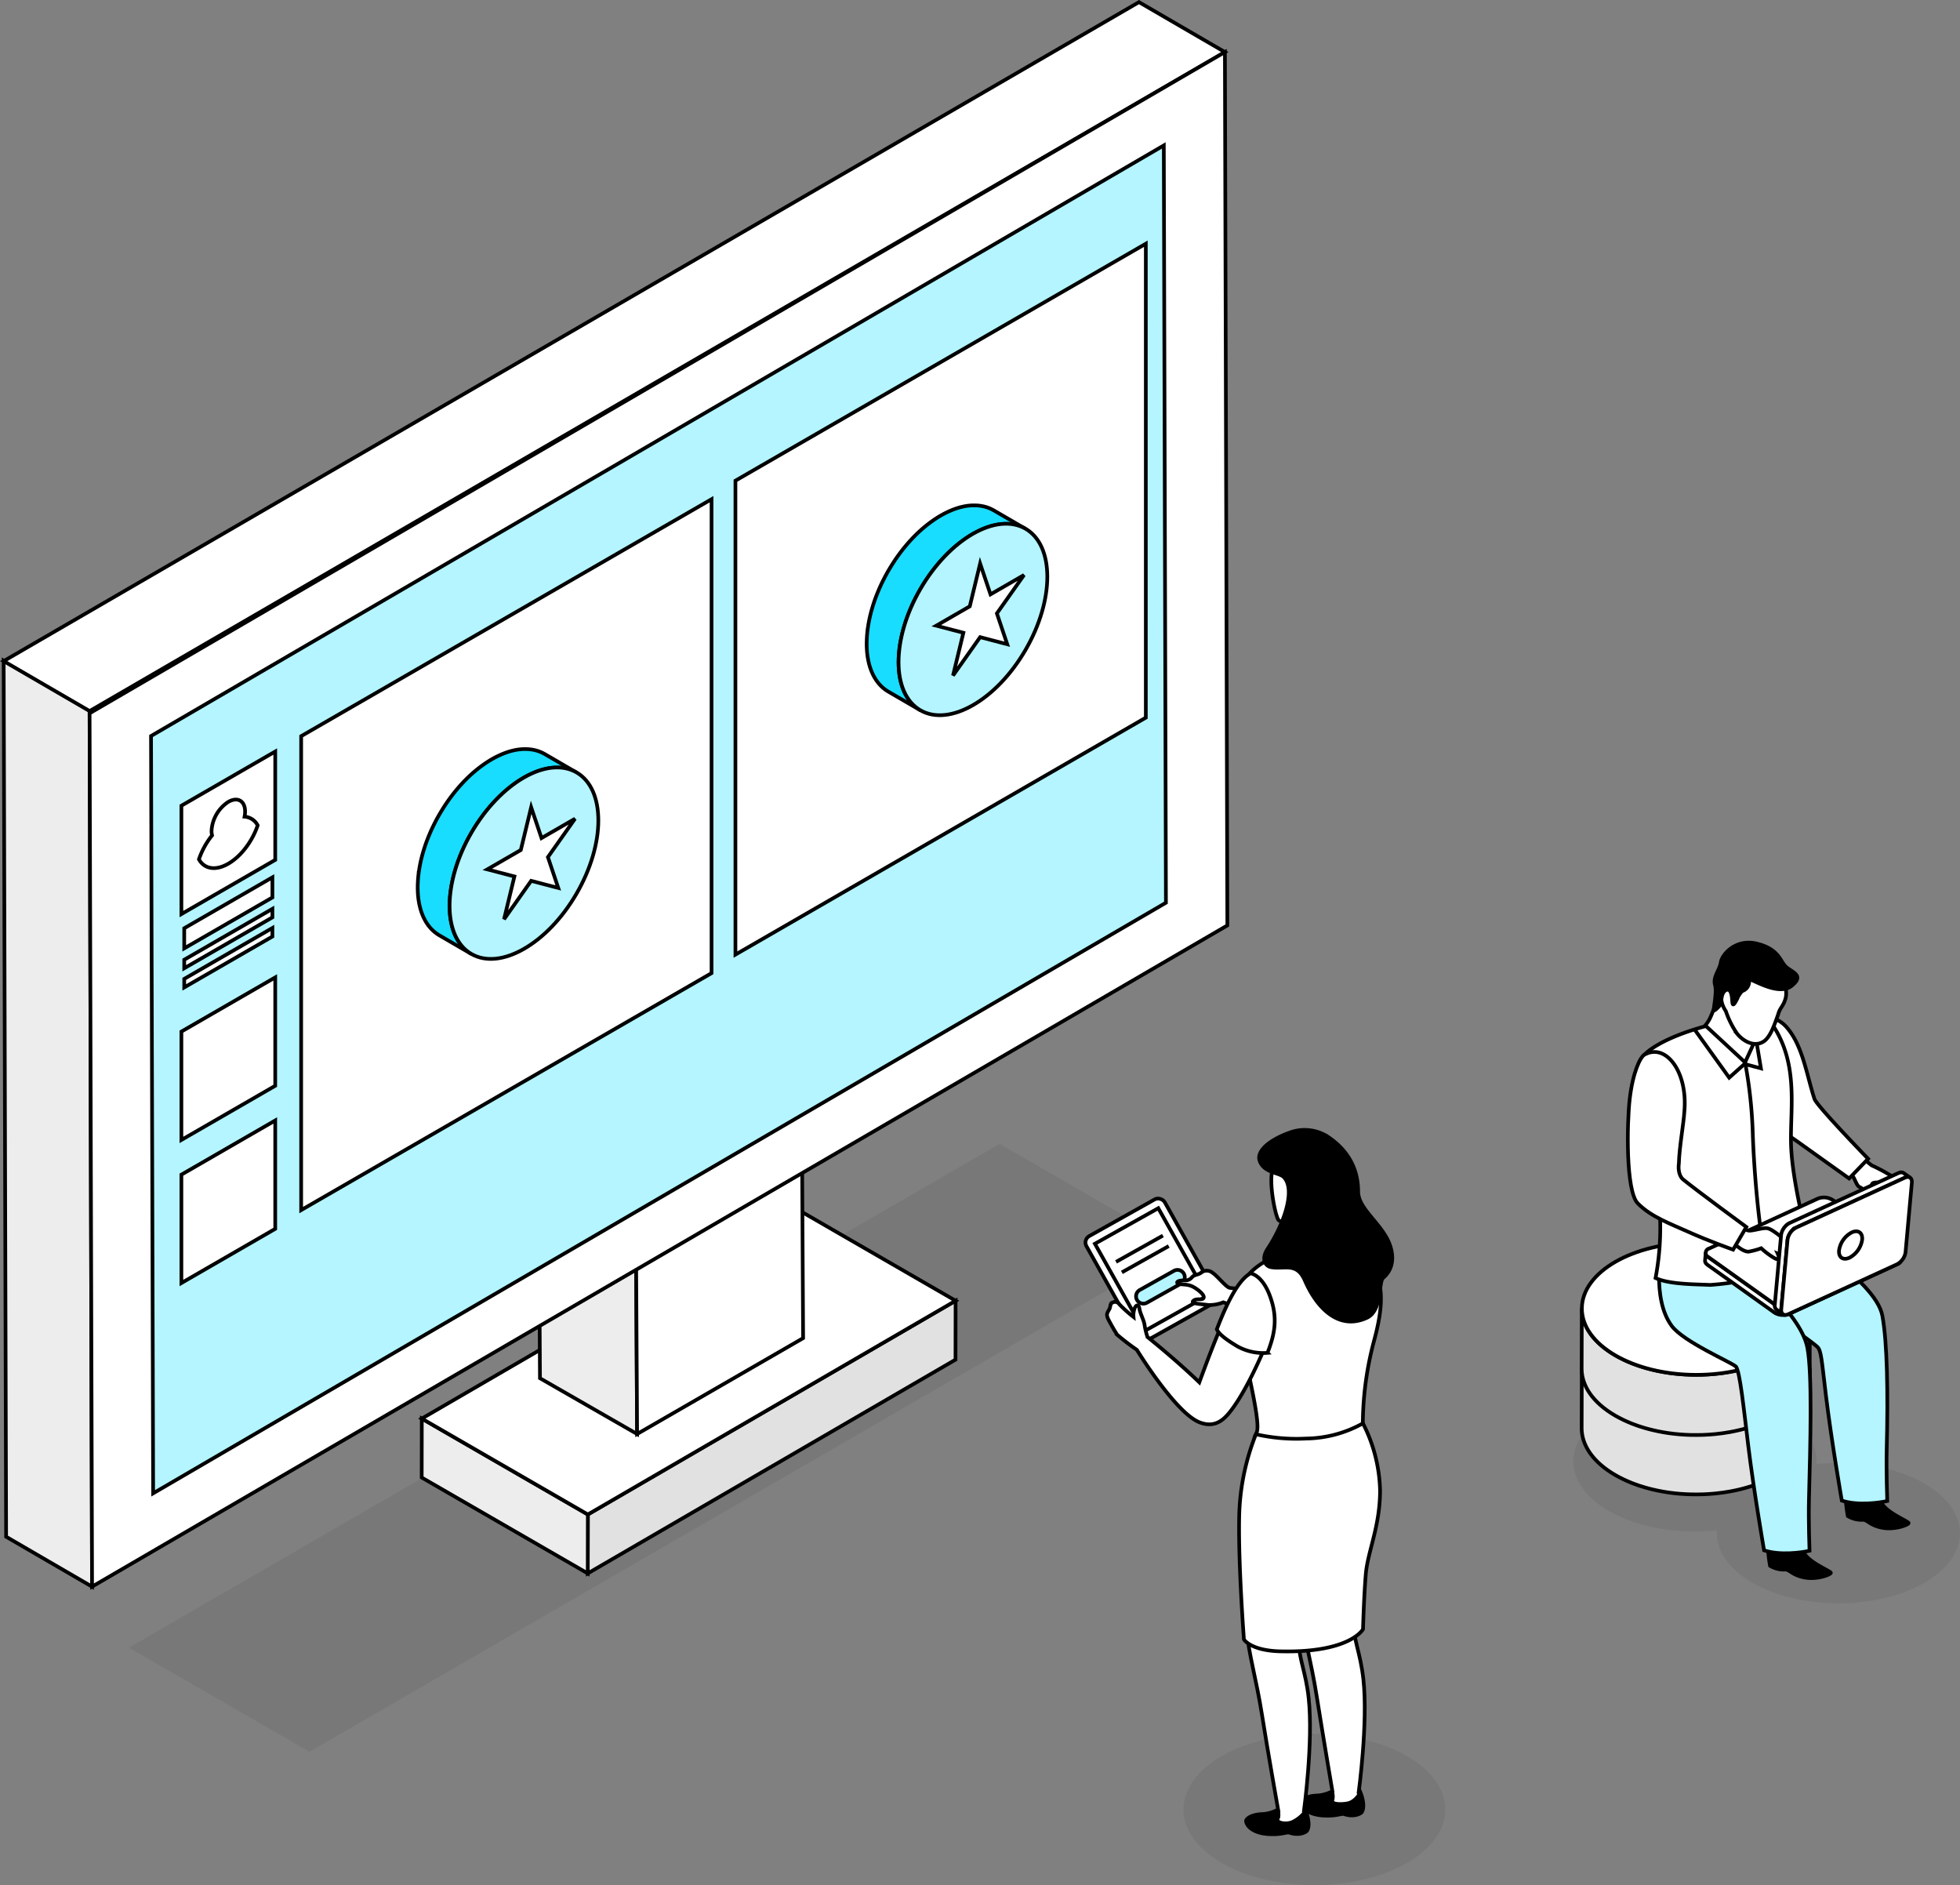<svg xmlns="http://www.w3.org/2000/svg" width="532.996" height="512.554" viewBox="0 0 532.996 512.554">
  <rect x="0" y="0" width="532.996" height="512.554" fill="#808080" stroke="none"/>
  <g id="Group_2786" data-name="Group 2786" transform="translate(-767.909 -1072.333)">
    <path id="Path_677" data-name="Path 677" d="M854.661,1572.385,805.6,1544.067l236.751-136.986,49.057,28.321Z" transform="translate(-2.607 -23.741)" opacity="0.06"/>
    <g id="Group_2786-2" data-name="Group 2786" transform="translate(768.905 1072.911)">
      <g id="Group_1730" data-name="Group 1730" transform="translate(113.677 327.016)">
        <g id="Group_1729" data-name="Group 1729">
          <g id="Group_1726-2" data-name="Group 1726-2" transform="translate(45.156 26.072)">
            <path id="Path_682" data-name="Path 682" d="M1039.921,1453l-.027,16.023-100.008,58.118.027-16.023Z" transform="translate(-939.886 -1453.003)" fill="#e1e1e1" stroke="#000" stroke-width="1"/>
          </g>
          <g id="Group_1727" data-name="Group 1727" transform="translate(0 58.119)">
            <path id="Path_683" data-name="Path 683" d="M936.459,1513.572l-.027,16.023-45.156-26.071.027-16.024Z" transform="translate(-891.276 -1487.501)" fill="#ededed" stroke="#000" stroke-width="1"/>
          </g>
          <g id="Group_1728" data-name="Group 1728" transform="translate(0.027)">
            <path id="Path_684" data-name="Path 684" d="M1036.469,1451.008l-100.008,58.118-45.156-26.071,100.007-58.118Z" transform="translate(-891.305 -1424.937)" fill="#fff" stroke="#000" stroke-width="1"/>
          </g>
        </g>
      </g>
      <g id="Group_1735" data-name="Group 1735" transform="translate(145.51 289.884)">
        <g id="Group_1734" data-name="Group 1734">
          <g id="Group_1731" data-name="Group 1731" transform="translate(0 26.067)">
            <path id="Path_685" data-name="Path 685" d="M951.96,1428.193l-26.416-15.168.33,58.21,26.415,15.168Z" transform="translate(-925.544 -1413.025)" fill="#ededed" stroke="#000" stroke-width="1"/>
          </g>
          <g id="Group_1732" data-name="Group 1732" transform="translate(0.002)">
            <path id="Path_686" data-name="Path 686" d="M997.109,1400.133l-26.416-15.168-45.147,26.067,26.416,15.168Z" transform="translate(-925.546 -1384.965)" fill="#fff" stroke="#000" stroke-width="1"/>
          </g>
          <g id="Group_1733" data-name="Group 1733" transform="translate(26.416 15.168)">
            <path id="Path_687" data-name="Path 687" d="M953.98,1427.359l.328,58.21,45.147-26.067-.328-58.21Z" transform="translate(-953.98 -1401.293)" fill="#fff" stroke="#000" stroke-width="1"/>
          </g>
        </g>
      </g>
      <g id="Group_1736" data-name="Group 1736" transform="translate(0 179.047)">
        <path id="Path_688" data-name="Path 688" d="M792.942,1517.438l-23.369-13.58-.668-238.207,23.369,13.58Z" transform="translate(-768.905 -1265.651)" fill="#ededed" stroke="#000" stroke-width="1"/>
      </g>
      <g id="Group_1737" data-name="Group 1737">
        <path id="Path_689" data-name="Path 689" d="M792.274,1265.666l-23.369-13.579,308.731-179.176,23.364,13.58Z" transform="translate(-768.905 -1072.911)" fill="#fff" stroke="#000" stroke-miterlimit="10" stroke-width="1"/>
      </g>
      <path id="Path_690" data-name="Path 690" d="M1103.459,1324.992l-72.01,41.937-47.123,27.436L794.733,1504.778l-.677-237.46,308.738-179.786Z" transform="translate(-770.692 -1073.95)" fill="#fff" stroke="#000" stroke-width="1"/>
      <path id="Path_691" data-name="Path 691" d="M812.044,1275.433l275.411-160.581.578,205.91L812.622,1481.344Z" transform="translate(-771.97 -1075.891)" fill="#b4f5ff" stroke="#000" stroke-miterlimit="10" stroke-width="1"/>
      <g id="Group_1806" data-name="Group 1806" transform="translate(48.333 203.755)">
        <path id="Path_765" data-name="Path 765" d="M820.934,1306.982l25.519-14.733v29.467l-25.519,14.734Z" transform="translate(-820.934 -1292.249)" fill="#fff" stroke="#000" stroke-width="1"/>
        <path id="Path_766" data-name="Path 766" d="M838.476,1310.962a7.234,7.234,0,0,0,.146-1.386c0-2.91-2.044-4.087-4.563-2.635a10.088,10.088,0,0,0-4.563,7.9,4.924,4.924,0,0,0,.146,1.217,21.539,21.539,0,0,0-3.575,6.5c1.435,2.6,4.469,3.225,7.989,1.193s6.557-6.159,7.989-10.421A4.411,4.411,0,0,0,838.476,1310.962Z" transform="translate(-821.299 -1293.249)" fill="#fff" stroke="#000" stroke-width="1"/>
      </g>
      <path id="Path_767" data-name="Path 767" d="M820.933,1373.1l25.519-14.734v29.468l-25.519,14.73Z" transform="translate(-772.601 -1093.191)" fill="#fff" stroke="#000" stroke-width="1"/>
      <path id="Path_768" data-name="Path 768" d="M820.933,1414.973l25.519-14.734v29.467l-25.519,14.734Z" transform="translate(-772.601 -1096.166)" fill="#fff" stroke="#000" stroke-width="1"/>
      <path id="Path_1489" data-name="Path 1489" d="M855.994,1282.829l111.6-64.43v128.86l-111.6,64.431Z" transform="translate(-775.092 -1083.247)" fill="#fff" stroke="#000" stroke-width="1"/>
      <path id="Path_1490" data-name="Path 1490" d="M983.118,1208.053l111.6-64.43v128.86l-111.6,64.43Z" transform="translate(-784.124 -1077.935)" fill="#fff" stroke="#000" stroke-width="1"/>
      <path id="Path_769" data-name="Path 769" d="M845.741,1334.553l-23.978,13.841v-5.472l23.978-13.841Z" transform="translate(-772.66 -1091.111)" fill="#fff" stroke="#000" stroke-width="1"/>
      <path id="Path_770" data-name="Path 770" d="M845.741,1340.619l-23.978,13.841v-2.322l23.978-13.841Z" transform="translate(-772.66 -1091.766)" fill="#fff" stroke="#000" stroke-width="1"/>
      <path id="Path_771" data-name="Path 771" d="M845.741,1346.225l-23.978,13.841v-2.322l23.978-13.841Z" transform="translate(-772.66 -1092.164)" fill="#fff" stroke="#000" stroke-width="1"/>
    </g>
    <g id="Group_2787" data-name="Group 2787" transform="translate(1003.597 1207.832)">
      <path id="Path_894" data-name="Path 894" d="M1052.987,1226.7c.112-.049.226-.1.338-.147.3-.123.6-.235.895-.34.073-.026.149-.057.222-.082.372-.125.73-.238,1.091-.336.212-.058.422-.108.632-.156.093-.024.2-.051.294-.071q.463-.1.916-.171h.025c.279-.043.557-.075.828-.1.093-.008.18-.012.269-.02.2-.015.389-.026.582-.031h.257c.2,0,.4,0,.6.009a1.723,1.723,0,0,1,.206.008c.069.008.15.014.227.019.309.024.614.06.912.108.093.014.186.028.279.045.344.063.683.138,1.01.232l.046.016c.31.093.613.2.909.321.087.035.174.073.26.109.254.112.5.232.743.364.081.045.164.083.243.128h0l-8.678-5.042c-.036-.021-.073-.043-.111-.063s-.087-.041-.13-.065c-.242-.132-.492-.253-.743-.364-.047-.021-.093-.047-.139-.068s-.081-.026-.12-.042c-.3-.12-.6-.23-.911-.322-.012,0-.024-.009-.037-.012h-.006c-.329-.093-.668-.169-1.012-.232-.04-.008-.077-.02-.117-.027s-.109-.011-.163-.02q-.449-.071-.912-.107c-.05,0-.1-.014-.148-.017h-.081c-.068,0-.137,0-.206-.006-.2-.008-.395-.011-.6-.009h-.457c-.125.005-.255.019-.384.029-.093.006-.179.011-.268.019-.279.025-.55.058-.829.1h-.024q-.45.07-.911.169c-.093.021-.2.048-.295.072-.19.046-.381.087-.574.139a.222.222,0,0,0-.058.018q-.539.148-1.09.335c-.073.025-.149.057-.223.083-.3.106-.593.217-.894.34-.04.016-.078.028-.118.046-.072.03-.149.069-.221.1-.32.137-.642.283-.965.441-.123.058-.243.117-.366.178-.424.214-.851.441-1.282.689-.325.186-.65.385-.972.588l-.31.2c-.217.142-.436.284-.65.433-.12.083-.24.168-.359.252-.2.141-.4.286-.6.432l-.363.272c-.2.153-.4.309-.6.464-.112.093-.225.179-.337.271q-.334.279-.665.557c-.082.072-.164.139-.246.211q-.45.4-.894.808c-.062.057-.123.118-.186.176-.2.186-.393.372-.588.564-.029.028-.055.057-.083.086q-.524.519-1.033,1.059l-.053.057q-.484.516-.95,1.053c-.03.034-.061.066-.093.1s-.072.093-.11.135q-.764.883-1.486,1.812c-.014.019-.03.034-.043.052-.037.048-.071.1-.109.149q-.577.748-1.125,1.524c-.037.052-.076.1-.112.153-.017.022-.032.048-.048.072q-.527.754-1.022,1.528c-.032.05-.066.1-.093.146-.047.075-.093.151-.138.226q-.4.637-.786,1.285c-.04.068-.083.133-.123.2l-.043.078q-.433.744-.836,1.5c-.021.041-.046.081-.067.122-.045.083-.084.166-.127.251q-.318.606-.618,1.219c-.041.084-.086.166-.127.251-.025.051-.046.1-.071.153q-.372.772-.711,1.554l-.022.049c-.024.056-.045.112-.069.168-.2.47-.393.943-.58,1.417-.03.077-.063.153-.093.229s-.045.129-.071.194c-.212.557-.416,1.121-.6,1.685l-.011.032c-.01.032-.019.063-.029.093q-.288.875-.534,1.748c-.02.073-.046.145-.067.217s-.034.136-.053.2q-.071.262-.136.523c-.062.232-.12.464-.174.695-.042.177-.082.354-.122.531-.027.124-.059.246-.085.372-.019.093-.033.176-.051.263-.053.264-.1.529-.152.792-.033.186-.067.372-.093.551-.046.273-.085.544-.124.817-.017.128-.041.256-.058.385a.944.944,0,0,1-.009.1q-.11.872-.171,1.735c-.008.123-.015.243-.021.366-.035.591-.058,1.178-.057,1.759.019,6.378,2.269,10.869,5.9,12.977l8.678,5.044c-3.632-2.111-5.883-6.6-5.9-12.978,0-.581.021-1.168.056-1.758.006-.122.014-.244.022-.366.041-.575.093-1.153.17-1.735.021-.161.046-.324.068-.487.039-.271.078-.542.124-.815.03-.186.063-.366.093-.55.047-.263.093-.528.152-.792.043-.211.093-.421.135-.633.04-.176.079-.354.123-.53.055-.23.112-.461.173-.693.046-.176.093-.35.137-.526.037-.139.079-.279.119-.418.165-.582.341-1.166.533-1.747.015-.043.027-.087.042-.13.186-.564.392-1.126.6-1.686.053-.14.108-.279.163-.421q.279-.711.58-1.419c.031-.071.06-.144.093-.216q.34-.782.712-1.554c.065-.135.132-.268.2-.4q.3-.612.617-1.219c.066-.123.129-.248.2-.372q.407-.758.836-1.5c.056-.093.112-.186.166-.279q.383-.649.783-1.282c.079-.125.158-.251.238-.372q.5-.773,1.022-1.527c.053-.076.109-.151.163-.228q.547-.773,1.122-1.522c.052-.068.1-.136.154-.2q.725-.929,1.486-1.811c.068-.078.134-.158.2-.235q.47-.535.95-1.051l.053-.059c.339-.361.685-.714,1.033-1.059.222-.22.447-.436.672-.65.062-.057.123-.118.186-.176q.442-.414.894-.808c.081-.071.163-.138.243-.207.222-.191.444-.38.669-.565.112-.093.223-.179.335-.268q.3-.24.6-.469c.119-.09.239-.181.36-.271.2-.148.4-.292.6-.433.119-.084.239-.169.359-.251.216-.149.434-.293.65-.433.1-.068.206-.138.31-.2.322-.2.645-.4.971-.588.432-.249.858-.475,1.284-.689.123-.062.243-.12.366-.179Q1052.507,1226.9,1052.987,1226.7Z" transform="translate(-1021.546 -1218.297)" fill="#18ddff" stroke="#000" stroke-width="1"/>
      <ellipse id="Ellipse_64" data-name="Ellipse 64" cx="28.518" cy="16.519" rx="28.518" ry="16.519" transform="matrix(0.502, -0.865, 0.865, 0.502, 0.283, 49.314)" fill="#b4f5ff" stroke="#000" stroke-miterlimit="10" stroke-width="1"/>
      <path id="Path_895" data-name="Path 895" d="M1053.839,1237.238l2.816,8.38,9.111-5.261-7.371,10.44,2.816,8.38-7.371-1.928-7.371,10.439,2.816-11.631-7.371-1.928,9.111-5.26Z" transform="translate(-1022.993 -1219.507)" fill="#fff" stroke="#000" stroke-width="1"/>
    </g>
    <g id="Group_2788" data-name="Group 2788" transform="translate(881.505 1274.093)">
      <path id="Path_894-2" data-name="Path 894-2" d="M921.558,1298.028c.112-.049.226-.1.338-.147.3-.123.6-.235.895-.34.073-.026.149-.057.222-.082.372-.125.73-.238,1.091-.336.212-.058.422-.108.632-.156.093-.024.2-.051.294-.071q.463-.1.916-.171h.025c.279-.043.557-.075.828-.1.093-.008.18-.012.269-.02.2-.015.389-.026.581-.031h.257c.2,0,.4,0,.6.009a1.721,1.721,0,0,1,.206.008c.069.008.151.014.227.02.309.024.614.06.912.108.093.014.186.028.279.046.344.063.683.138,1.01.232l.046.016c.31.093.613.2.909.321.087.035.174.072.26.109q.38.167.743.364c.081.045.163.083.242.128h0l-8.678-5.042c-.036-.021-.073-.043-.111-.063s-.087-.041-.13-.065c-.242-.132-.492-.253-.743-.364-.047-.021-.093-.047-.138-.068s-.081-.026-.12-.042c-.3-.12-.6-.23-.911-.322-.012,0-.024-.009-.037-.012h-.007c-.329-.093-.668-.169-1.012-.232-.04-.008-.077-.02-.117-.027s-.109-.011-.163-.02q-.449-.071-.912-.107c-.05,0-.1-.014-.148-.017h-.081c-.068,0-.137,0-.206-.006q-.294-.012-.6-.009h-.457c-.125.006-.255.019-.384.029-.093.006-.179.011-.268.02-.279.025-.55.058-.829.1h-.024q-.45.07-.911.169c-.093.021-.2.048-.294.072-.19.046-.381.087-.574.139a.221.221,0,0,0-.058.018q-.539.148-1.09.335c-.073.025-.149.057-.223.083-.3.106-.593.217-.894.34-.04.016-.078.028-.118.046-.072.03-.149.069-.221.1-.32.137-.642.283-.965.441-.123.058-.243.117-.366.178-.424.215-.851.441-1.282.689-.325.186-.65.385-.972.588l-.31.2c-.217.142-.436.284-.65.433-.12.083-.24.168-.36.252-.2.141-.4.286-.6.432l-.363.272c-.2.153-.4.309-.6.464-.112.093-.225.179-.337.271q-.334.279-.665.557c-.082.072-.164.139-.246.211q-.45.4-.894.808c-.062.057-.123.118-.186.176-.2.186-.393.372-.588.564-.029.028-.055.058-.083.086q-.524.518-1.033,1.059l-.053.058q-.483.516-.95,1.053c-.03.034-.061.066-.093.1s-.072.093-.11.135q-.764.883-1.486,1.811c-.014.019-.03.035-.043.052-.037.048-.072.1-.109.149q-.577.748-1.125,1.524c-.037.052-.076.1-.112.153-.017.022-.032.048-.048.073q-.527.754-1.022,1.528c-.032.05-.066.1-.093.146-.047.075-.093.151-.138.226q-.4.637-.786,1.285c-.04.068-.083.133-.123.2l-.043.078q-.433.744-.836,1.5c-.021.041-.046.081-.067.122-.045.083-.084.166-.127.251q-.318.606-.618,1.219c-.041.084-.086.166-.127.251-.025.051-.046.1-.071.153q-.372.772-.711,1.554l-.022.049c-.024.056-.045.112-.069.168-.2.47-.393.943-.58,1.417-.03.077-.063.153-.093.229s-.046.129-.071.194c-.212.557-.416,1.121-.6,1.685l-.011.032c-.01.032-.019.063-.029.093q-.288.875-.534,1.748c-.02.073-.046.145-.067.217s-.034.136-.053.2c-.047.175-.093.349-.136.523-.062.232-.12.464-.174.695-.042.177-.082.354-.122.53-.027.124-.059.246-.085.372-.019.093-.033.176-.051.263-.053.264-.1.529-.152.792-.033.186-.067.372-.093.551-.046.273-.086.544-.124.816-.017.128-.041.256-.058.385a.947.947,0,0,1-.009.1q-.11.872-.171,1.735c-.008.123-.015.243-.021.366-.035.591-.059,1.178-.057,1.759.019,6.378,2.269,10.869,5.9,12.976l8.678,5.044c-3.632-2.111-5.883-6.6-5.9-12.977,0-.581.021-1.168.056-1.759.006-.122.014-.243.022-.366.041-.575.093-1.153.17-1.735.02-.161.046-.324.068-.487.039-.271.078-.542.124-.815.03-.186.063-.366.093-.55.047-.263.093-.528.152-.792.043-.211.093-.421.135-.633.04-.177.079-.354.123-.531.055-.23.112-.461.173-.693.046-.176.093-.35.137-.526.037-.139.079-.279.119-.418.165-.582.341-1.166.533-1.747.015-.043.027-.087.042-.13.186-.564.392-1.126.6-1.686.053-.14.108-.279.164-.421q.279-.711.58-1.419c.031-.072.06-.144.093-.216q.34-.782.712-1.554c.065-.135.132-.268.2-.4q.3-.612.617-1.219c.066-.124.129-.248.2-.372q.407-.758.836-1.5c.056-.093.112-.186.166-.279q.383-.649.783-1.282c.079-.125.158-.251.238-.372q.5-.773,1.022-1.527c.053-.076.109-.151.163-.228q.548-.773,1.122-1.522c.052-.068.1-.136.154-.2q.725-.929,1.486-1.811c.068-.078.134-.158.2-.235q.47-.535.95-1.051l.053-.059c.339-.361.685-.714,1.033-1.059.222-.22.447-.436.672-.65.062-.057.123-.118.186-.176q.442-.414.894-.808c.081-.071.163-.138.242-.207.222-.191.444-.38.669-.565.111-.093.223-.179.335-.268q.3-.24.6-.469c.119-.09.239-.181.36-.271.2-.148.4-.292.6-.433.119-.084.239-.169.359-.251.216-.149.434-.293.65-.433.1-.068.206-.137.31-.2.322-.2.645-.4.971-.588.432-.249.858-.475,1.284-.689.123-.062.243-.12.366-.179Q921.078,1298.231,921.558,1298.028Z" transform="translate(-890.117 -1289.625)" fill="#18ddff" stroke="#000" stroke-width="1"/>
      <ellipse id="Ellipse_64-2" data-name="Ellipse 64-2" cx="28.518" cy="16.519" rx="28.518" ry="16.519" transform="matrix(0.502, -0.865, 0.865, 0.502, 0.283, 49.314)" fill="#b4f5ff" stroke="#000" stroke-miterlimit="10" stroke-width="1"/>
      <path id="Path_895-2" data-name="Path 895-2" d="M922.41,1308.566l2.816,8.38,9.111-5.261-7.371,10.44,2.816,8.38-7.371-1.928-7.371,10.439,2.816-11.631-7.371-1.928,9.111-5.26Z" transform="translate(-891.564 -1290.835)" fill="#fff" stroke="#000" stroke-width="1"/>
    </g>
    <g id="Group_2796" data-name="Group 2796" transform="translate(1195.764 1328.626)">
      <path id="Path_2749" data-name="Path 2749" d="M1323.867,1504.572c-7.985-4.61-19.036-6.36-29.362-5.269.343-5.13-2.871-10.323-9.654-14.239-12.911-7.455-33.845-7.455-46.758,0s-12.911,19.541,0,27c7.985,4.61,19.037,6.362,29.363,5.269-.343,5.13,2.87,10.323,9.653,14.239,12.912,7.455,33.846,7.455,46.758,0S1336.779,1512.027,1323.867,1504.572Z" transform="translate(-1228.41 -1357.511)" opacity="0.06"/>
      <g id="Group_2791" data-name="Group 2791" transform="translate(2.257 81.506)">
        <path id="Path_2750" data-name="Path 2750" d="M1292.893,1473.361c-.008.155-.018.311-.033.466-.014.136-.032.272-.051.409-.021.155-.045.309-.073.463-.025.137-.055.274-.085.411s-.07.3-.11.451-.078.275-.121.412-.095.3-.148.447-.1.269-.152.4c-.062.157-.128.313-.2.469-.058.131-.119.262-.183.393-.075.155-.156.311-.24.465-.068.125-.137.251-.21.376-.107.184-.222.367-.34.55-.072.111-.14.222-.216.332-.138.2-.287.4-.437.6-.066.087-.127.176-.2.263-.251.316-.52.629-.8.937-.073.08-.152.158-.228.238q-.337.353-.7.7c-.111.1-.223.21-.338.314-.146.131-.3.262-.449.391s-.281.238-.426.355-.322.256-.488.381-.3.231-.46.346-.346.246-.524.368-.327.225-.5.336-.372.237-.56.355c-.238.148-.473.3-.72.439-.464.269-.942.525-1.427.774-.14.072-.282.141-.425.212q-.566.28-1.149.541c-.131.06-.26.12-.393.177q-.761.33-1.546.631c-.094.035-.19.068-.284.1q-.662.246-1.34.471-.283.093-.567.183c-.248.079-.5.154-.75.229q-.322.094-.647.186c-.255.071-.511.138-.768.206-.217.056-.435.111-.654.164-.262.063-.526.124-.791.183-.218.048-.437.1-.656.143-.269.057-.541.109-.813.16-.208.04-.415.08-.624.117-.582.1-1.165.2-1.754.28-.083.012-.169.021-.253.032q-.768.1-1.542.184c-.2.021-.395.039-.593.058q-.5.046-1,.083c-.21.016-.419.031-.629.044-.347.021-.693.038-1.041.053-.2.008-.394.018-.591.024-.3.01-.6.013-.9.018-.212,0-.424.009-.635.009-.321,0-.643,0-.964-.009-.192,0-.385,0-.578-.009-.294-.007-.588-.021-.882-.034-.209-.008-.418-.014-.626-.026-.32-.017-.638-.042-.957-.065-.181-.013-.364-.022-.545-.038-.383-.031-.764-.071-1.145-.111-.116-.012-.233-.021-.348-.034q-.744-.082-1.483-.187l-.217-.033c-.429-.063-.856-.129-1.281-.2-.175-.03-.347-.065-.52-.1-.321-.059-.642-.118-.96-.183-.166-.034-.33-.073-.5-.109-.349-.075-.7-.152-1.044-.236-.193-.045-.384-.1-.575-.144q-.472-.12-.939-.249c-.177-.049-.355-.1-.531-.151q-.738-.216-1.462-.454c-.086-.029-.176-.056-.263-.085q-.832-.282-1.639-.6c-.113-.044-.226-.091-.339-.136-.7-.281-1.388-.578-2.056-.9-.068-.032-.133-.067-.2-.1-.7-.338-1.381-.693-2.038-1.072-6.116-3.531-9.17-8.165-9.157-12.792l-.046,16.373c-.013,4.627,3.041,9.261,9.157,12.792.657.379,1.34.734,2.038,1.072.067.032.132.067.2.1.668.318,1.355.614,2.057.9.061.024.119.054.18.079s.106.037.158.058q.808.315,1.64.6c.086.029.175.055.261.083.483.161.972.311,1.465.455.082.024.161.052.243.076s.19.048.284.075q.468.13.942.249c.191.048.382.1.575.145.345.083.693.16,1.041.235.132.028.26.061.392.088l.106.021c.319.065.64.124.961.183.173.031.346.067.519.1.417.073.837.137,1.258.2l.23.036h.012q.736.1,1.479.188c.129.015.259.025.389.038.368.038.736.076,1.105.107l.029,0c.172.014.345.022.516.034.319.023.637.047.957.065.206.011.413.017.62.026.3.013.593.027.889.034l.072,0c.166,0,.332,0,.5.006.323,0,.647.01.971.009.212,0,.424-.006.635-.008.3,0,.6-.008.9-.018l.168,0c.14-.006.281-.016.422-.021.348-.015.695-.032,1.041-.053.21-.013.42-.028.629-.044q.5-.036,1-.083c.116-.011.234-.018.349-.029.082-.008.163-.021.244-.029q.775-.081,1.542-.184c.084-.011.169-.021.253-.032q.883-.124,1.754-.28l.163-.026c.155-.028.307-.061.461-.091.272-.051.543-.1.813-.16.219-.045.438-.095.656-.143.265-.059.529-.12.791-.183.219-.053.436-.109.653-.164.258-.067.516-.135.771-.206.216-.06.43-.122.644-.184q.379-.111.753-.23c.11-.034.222-.065.331-.1.079-.025.154-.056.232-.082q.68-.224,1.343-.471c.094-.034.19-.067.283-.1q.786-.3,1.546-.631c.133-.058.263-.118.394-.177.389-.175.771-.354,1.148-.541.142-.071.284-.14.425-.212.485-.249.963-.5,1.427-.773q.191-.111.378-.224c.117-.071.225-.144.34-.216.19-.118.379-.236.563-.357.168-.11.332-.222.494-.334.177-.123.354-.244.525-.369s.309-.229.461-.345.327-.253.486-.38.287-.237.427-.357.3-.258.447-.389c.061-.054.125-.107.184-.161s.1-.1.155-.154q.367-.346.7-.7c.076-.079.155-.158.228-.238.284-.308.554-.621.8-.937.01-.014.023-.027.034-.041.058-.073.106-.149.162-.222.151-.2.3-.4.437-.6.076-.111.146-.222.217-.333.118-.182.232-.365.339-.549.03-.05.065-.1.093-.15.043-.074.076-.151.117-.226.084-.154.163-.309.24-.465.064-.131.125-.262.183-.393.07-.156.136-.312.2-.469.028-.07.062-.14.089-.211s.041-.127.063-.191c.053-.149.1-.3.148-.447s.084-.274.121-.411.076-.3.11-.452c.019-.082.044-.164.059-.245.011-.055.016-.11.026-.166.029-.154.052-.309.073-.463.019-.137.037-.273.051-.409.016-.155.025-.311.033-.466,0-.092.017-.183.02-.275s0-.182,0-.273l.047-16.373C1292.917,1473,1292.9,1473.178,1292.893,1473.361Z" transform="translate(-1230.839 -1438.531)" fill="#e1e1e1" stroke="#000" stroke-miterlimit="10" stroke-width="1"/>
        <g id="Group_2790" data-name="Group 2790">
          <path id="Path_2751" data-name="Path 2751" d="M1292.893,1455.984c-.008.156-.018.311-.033.466-.014.137-.032.272-.051.409-.021.155-.045.309-.073.464-.025.137-.055.273-.085.41-.033.151-.07.3-.11.453s-.078.274-.121.411-.095.3-.148.448-.1.268-.152.4c-.062.156-.128.313-.2.468-.058.132-.119.262-.183.393-.075.155-.156.31-.24.464-.068.126-.137.252-.21.377-.107.184-.222.367-.34.549-.072.111-.14.222-.216.333-.138.2-.287.4-.437.6-.066.087-.127.176-.2.262-.251.317-.52.629-.8.938-.073.08-.152.158-.228.237q-.337.353-.7.7c-.111.1-.223.21-.338.314-.146.132-.3.262-.449.392s-.281.237-.426.355-.322.255-.488.381-.3.231-.46.345-.346.246-.524.368-.327.226-.5.336-.372.238-.56.355c-.238.148-.473.3-.72.44-.464.269-.942.525-1.427.774-.14.071-.282.141-.425.211q-.566.28-1.149.542c-.131.058-.26.119-.393.177q-.761.33-1.546.631c-.094.035-.19.068-.284.1q-.662.245-1.34.47-.283.093-.567.184c-.248.078-.5.154-.75.228q-.322.095-.647.186c-.255.071-.511.138-.768.205-.217.056-.435.111-.654.164-.262.064-.526.124-.791.183-.218.048-.437.1-.656.143-.269.057-.541.109-.813.161-.208.039-.415.08-.624.116-.582.1-1.165.2-1.754.281l-.253.031c-.512.07-1.026.13-1.542.184q-.3.031-.593.058c-.332.031-.664.058-1,.083-.21.015-.419.031-.629.044-.347.021-.693.037-1.041.052-.2.008-.394.019-.591.024-.3.01-.6.014-.9.018-.212,0-.424.008-.635.009-.321,0-.643,0-.964-.01-.192,0-.385,0-.578-.008-.294-.008-.588-.022-.882-.034-.209-.009-.418-.015-.626-.026-.32-.018-.638-.042-.957-.065-.181-.014-.364-.023-.545-.038-.383-.032-.764-.072-1.145-.111-.116-.012-.233-.021-.348-.034q-.744-.083-1.483-.187c-.073-.011-.145-.024-.217-.034-.429-.062-.856-.128-1.281-.2-.175-.031-.347-.066-.52-.1-.321-.058-.642-.118-.96-.183-.166-.033-.33-.073-.5-.108-.349-.076-.7-.153-1.044-.236-.193-.047-.384-.1-.575-.145-.315-.08-.628-.162-.939-.248l-.531-.152q-.738-.216-1.462-.454c-.086-.029-.176-.056-.263-.084q-.832-.283-1.639-.6l-.339-.137c-.7-.281-1.388-.577-2.056-.9-.068-.032-.133-.066-.2-.1-.7-.339-1.381-.693-2.038-1.073-6.116-3.531-9.17-8.165-9.157-12.791l-.046,16.373c-.013,4.626,3.041,9.26,9.157,12.791.657.38,1.34.734,2.038,1.073.067.033.132.067.2.1.668.319,1.355.615,2.057.9.061.025.119.055.18.079s.106.037.158.058q.808.315,1.64.6l.261.084q.725.24,1.465.455c.082.023.161.052.243.075s.19.049.284.075q.468.13.942.249c.191.049.382.1.575.145.345.083.693.16,1.041.235.132.029.26.061.392.089l.106.02c.319.065.64.125.961.183.173.031.346.067.519.1.417.072.837.136,1.258.2l.23.036.012,0q.736.1,1.479.188c.129.014.259.024.389.037.368.039.736.077,1.105.108l.029,0c.172.014.345.022.516.035.319.022.637.047.957.065.206.011.413.017.62.025.3.013.593.027.889.035l.072,0c.166,0,.332,0,.5,0,.323.005.647.011.971.01.212,0,.424-.006.635-.009.3,0,.6-.008.9-.018l.168,0c.14,0,.281-.016.422-.021.348-.015.695-.031,1.041-.052.21-.013.42-.029.629-.044.333-.025.665-.052,1-.084.116-.01.234-.017.349-.029.082-.008.163-.021.244-.029.516-.054,1.03-.114,1.542-.184l.253-.031c.589-.083,1.173-.177,1.754-.281.054-.009.11-.016.163-.026.155-.028.307-.061.461-.09.272-.052.543-.1.813-.161.219-.046.438-.095.656-.143.265-.059.529-.119.791-.183.219-.053.436-.109.653-.164.258-.067.516-.135.771-.205q.323-.091.644-.185.379-.112.753-.23c.11-.034.222-.065.331-.1.079-.026.154-.056.232-.082q.68-.226,1.343-.472c.094-.034.19-.067.283-.1q.786-.3,1.546-.631c.133-.058.263-.118.394-.177.389-.174.771-.354,1.148-.541.142-.07.284-.139.425-.212.485-.248.963-.5,1.427-.773q.191-.112.378-.224c.117-.07.225-.144.34-.215.19-.118.379-.236.563-.357.168-.11.332-.222.494-.334.177-.122.354-.244.525-.369s.309-.23.461-.346.327-.252.486-.38.287-.237.427-.356.3-.259.447-.39c.061-.054.125-.107.184-.161s.1-.1.155-.154q.367-.346.7-.7c.076-.079.155-.157.228-.237.284-.309.554-.621.8-.938.01-.014.023-.027.034-.04.058-.073.106-.149.162-.223.151-.2.3-.4.437-.6.076-.111.146-.222.217-.333.118-.182.232-.364.339-.549.03-.05.065-.1.093-.15.043-.075.076-.151.117-.227q.125-.231.24-.464c.064-.131.125-.262.183-.393q.1-.234.2-.468c.028-.071.062-.14.089-.211s.041-.128.063-.191c.053-.149.1-.3.148-.448s.084-.273.121-.411.076-.3.11-.452c.019-.082.044-.163.059-.244.011-.056.016-.111.026-.166.029-.155.052-.309.073-.464.019-.136.037-.272.051-.409.016-.155.025-.31.033-.466,0-.091.017-.183.02-.275s0-.181,0-.272l.047-16.373C1292.917,1455.619,1292.9,1455.8,1292.893,1455.984Z" transform="translate(-1230.839 -1437.296)" fill="#e1e1e1" stroke="#000" stroke-miterlimit="10" stroke-width="1"/>
          <g id="Group_2789" data-name="Group 2789">
            <ellipse id="Ellipse_105" data-name="Ellipse 105" cx="17.964" cy="31.014" rx="17.964" ry="31.014" transform="matrix(0.003, -1, 1, 0.003, 0, 35.928)" fill="#fff" stroke="#000" stroke-width="1"/>
          </g>
        </g>
      </g>
      <path id="Path_2752" data-name="Path 2752" d="M1315.249,1413.16a46.469,46.469,0,0,1,5.343,2.867c1.514,1.1,3.669,1.584,4.04,2.171.415.657-.8.876-1.812.447s-6.041-1.112-7.08-.743-.435,2.369-.251,3.115.98,1.681.446,2.266-1.436-.777-1.725-1.95-1.75-2.057-2.388-2.352-1.232-2.262-1.721-2.855c-.313-.379-1.513-1.549-1.513-1.549l3.424-4.463A18.906,18.906,0,0,0,1315.249,1413.16Z" transform="translate(-1234.106 -1352.583)" fill="#fff" stroke="#000" stroke-miterlimit="10" stroke-width="1"/>
      <path id="Path_2753" data-name="Path 2753" d="M1283.667,1369.942a8.05,8.05,0,0,1,6.692,2.975c4.313,5.056,5.354,13.087,7.435,19.332.628,1.882,14.574,16.26,14.574,16.26l-5.156,5.354s-10.906-7.783-14.028-10.013-6.99-4.015-9.964-12.492S1283.667,1369.942,1283.667,1369.942Z" transform="translate(-1232.218 -1349.728)" fill="#fff" stroke="#000" stroke-miterlimit="10" stroke-width="1"/>
      <path id="Path_2295" data-name="Path 2295" d="M1308.131,1510.636a37.563,37.563,0,0,0,.574,4.868,7.191,7.191,0,0,0,3.984,1.032c1.273-.151,1.892,1.493,5.4,2.152s7.195-.849,7.145-1.274-4.557-2.25-6.524-4.38a5.419,5.419,0,0,1-1.581-4.318Z" transform="translate(-1234.074 -1359.589)" stroke="#000" stroke-miterlimit="10" stroke-width="1"/>
      <path id="Path_2296" data-name="Path 2296" d="M1289.77,1431.737s23.875,13.915,25.728,23.794c1.339,7.138,1.586,20.97,1.19,36.435-.15,5.8.149,13.979.149,13.979-2.012.474-8.031,1.339-12.356-.115,0,0-2.813-16.244-4.3-28.438-1.186-9.73-1.271-12.392-2.379-13.384-2.826-2.529-26.173-18.738-26.173-18.738Z" transform="translate(-1231.48 -1354.119)" fill="#b4f5ff" stroke="#000" stroke-miterlimit="10" stroke-width="1"/>
      <path id="Path_2295-2" data-name="Path 2295" d="M1285.372,1525.2a37.764,37.764,0,0,0,.574,4.867,7.193,7.193,0,0,0,3.985,1.033c1.273-.151,1.892,1.493,5.4,2.152s7.195-.849,7.145-1.274-4.557-2.251-6.523-4.381a5.416,5.416,0,0,1-1.582-4.317Z" transform="translate(-1232.457 -1360.624)" stroke="#000" stroke-miterlimit="10" stroke-width="1"/>
      <path id="Path_2296-2" data-name="Path 2296" d="M1275.1,1441.779s16.886,13.022,18.738,22.9c1.339,7.138.818,25.729.422,41.193-.149,5.8.149,13.979.149,13.979-2.012.475-8.031,1.339-12.356-.115,0,0-2.813-16.243-4.3-28.437-1.186-9.731-2.287-20.572-3.4-21.563-1.342-1.2-14.194-6.7-17.4-11-5.651-7.585-2.676-21.712-2.676-21.712Z" transform="translate(-1230.192 -1354.495)" fill="#b4f5ff" stroke="#000" stroke-miterlimit="10" stroke-width="1"/>
      <path id="Path_2299" data-name="Path 2299" d="M1283.1,1371c-2.229-2.715-26.067,1.912-33.757,8.923-6.741,6.147,2.006,24.055,3.52,38.813a74.059,74.059,0,0,1-.793,22.208c3.718,1.785,11.1,1.687,14.822,1.884,12.938-.892,16.061-4.015,16.061-4.015a43.688,43.688,0,0,0,7.585-4.164c2.676-2.082,2.974-3.866,2.974-3.866s-4.4-16.242-4.609-26.47S1291.131,1381.86,1283.1,1371Z" transform="translate(-1229.718 -1349.749)" fill="#fff" stroke="#000" stroke-miterlimit="10" stroke-width="1"/>
      <path id="Path_2300" data-name="Path 2300" d="M1270.713,1362.979a40.912,40.912,0,0,1-2.178,6.313,9.442,9.442,0,0,1-1.51,2.463l10.819,10.037,2.528-5.5s.329-2.62.9-4.983,1.138-6.161,1.138-6.161Z" transform="translate(-1231.153 -1349.234)" fill="#fff" stroke="#000" stroke-miterlimit="10" stroke-width="1"/>
      <path id="Path_2303" data-name="Path 2303" d="M1263.784,1373.466l9.517,13.236,4.164-3.718,4.462,1.189-1.487-8.923" transform="translate(-1230.923 -1349.979)" fill="none" stroke="#000" stroke-miterlimit="10" stroke-width="1"/>
      <path id="Path_2754" data-name="Path 2754" d="M1278.672,1383.231a124.878,124.878,0,0,1,2.082,18.887c.3,10.113,1.785,29,4.312,38.07" transform="translate(-1231.981 -1350.673)" fill="none" stroke="#000" stroke-miterlimit="10" stroke-width="1"/>
      <path id="Path_2301" data-name="Path 2301" d="M1286.488,1356.649a7.122,7.122,0,0,1,2.8,6.674c-.52,2.535-1.638,2.889-2.1,4.788-1.032,2.877-2.159,6.276-4.018,7.427-2.49,1.542-5.438-.061-7.151-2.159a24.41,24.41,0,0,1-3.076-6.149s-1.969-2.632-.969-5.318S1277.22,1349.811,1286.488,1356.649Z" transform="translate(-1231.485 -1348.611)" fill="#fff" stroke="#000" stroke-miterlimit="10" stroke-width="1"/>
      <path id="Path_2302" data-name="Path 2302" d="M1279.09,1358.323c-.142-1.009,7.711,4.691,11.581,1.63s-.412-3.824-1.815-5.491-1.986-4.647-7.689-6.017-9.429,2.965-9.735,5.082-2.186,3.939-1.589,6.122-.538,6.669-.278,6.939,1.991-1.768,1.991-1.768-.164-2.76,1.069-3.587,1.684.616,1.823,1.887,0,3.075,1.208.761a8.154,8.154,0,0,1,1.576-2.518A2.69,2.69,0,0,0,1279.09,1358.323Z" transform="translate(-1231.331 -1348.183)" stroke="#000" stroke-miterlimit="10" stroke-width="1"/>
      <g id="Group_2793" data-name="Group 2793" transform="translate(35.794 69.292)">
        <path id="Path_2755" data-name="Path 2755" d="M1267.162,1439.182l.007.032a1.16,1.16,0,0,0,.111.279c.008.016.017.033.027.049a1.6,1.6,0,0,0,.2.27,2.438,2.438,0,0,0,.189.17c.055.046.1.1.163.14l18.113,12.917a3.208,3.208,0,0,0,.38.227l.108.052c.083.039.172.073.259.107s.184.069.28.1c.111.034.224.066.34.092l.085.02c.157.032.316.055.477.072l.077.007c.158.013.318.02.476.018h.073a4.49,4.49,0,0,0,.465-.036c.028,0,.056-.007.083-.012a3.8,3.8,0,0,0,.408-.084c.024-.005.049-.01.073-.017a3.14,3.14,0,0,0,.454-.165l29.535-13.558a1.434,1.434,0,0,0,.951-1.1l-.2,2.148a1.43,1.43,0,0,1-.95,1.1l-29.535,13.559a3.135,3.135,0,0,1-.43.159l-.024.006c-.024.007-.049.011-.073.018-.085.022-.172.045-.26.061-.048.009-.1.015-.147.022l-.083.012c-.025,0-.049.008-.075.011q-.142.015-.287.022c-.034,0-.07,0-.1,0l-.071,0-.1,0c-.094,0-.188,0-.282-.011l-.089-.009-.076-.007c-.043,0-.084-.007-.126-.012-.106-.014-.211-.031-.315-.051l-.036-.008c-.028-.006-.056-.014-.085-.02-.08-.019-.161-.035-.239-.057-.034-.01-.066-.025-.1-.035-.1-.03-.189-.063-.28-.1-.048-.019-.1-.032-.148-.051s-.074-.037-.112-.056-.072-.033-.107-.052a3.062,3.062,0,0,1-.38-.226l-18.113-12.917-.033-.024c-.051-.037-.086-.078-.13-.117a2.282,2.282,0,0,1-.189-.169l-.019-.017a1.726,1.726,0,0,1-.159-.207c-.01-.015-.017-.032-.026-.047s-.018-.032-.027-.049-.033-.056-.046-.085a1.186,1.186,0,0,1-.061-.169c0-.008,0-.017,0-.025l-.005-.031a.851.851,0,0,1-.02-.108.884.884,0,0,1,0-.164l0-.025.2-2.148A.985.985,0,0,0,1267.162,1439.182Z" transform="translate(-1266.942 -1423.91)" fill="#fff" stroke="#000" stroke-miterlimit="10" stroke-width="1"/>
        <g id="Group_2792" data-name="Group 2792" transform="translate(0.195)">
          <path id="Path_2756" data-name="Path 2756" d="M1268.109,1436.65a1.24,1.24,0,0,0-.231,2.336l18.113,12.917a4.464,4.464,0,0,0,4.036.377l29.534-13.558a1.241,1.241,0,0,0,.232-2.336l-18.114-12.917a4.464,4.464,0,0,0-4.035-.377Z" transform="translate(-1267.151 -1422.775)" fill="#fff" stroke="#000" stroke-miterlimit="10" stroke-width="1"/>
        </g>
      </g>
      <path id="Path_2757" data-name="Path 2757" d="M1279.5,1432.439c1.293.059,3.877-.9,5.142-.616,1.115.247,3.321,2.06,3.829,2.487s3.121,3.874,1.977,3.816c-.355-.018-1.037-.537-1.114.882-.027.484-2-.328-2-.328s1.091,2.379-.934,1.206a20.41,20.41,0,0,1-3.551-2.665,19.217,19.217,0,0,1-3.461.932c-1.571.031-3.7-2.027-3.7-2.027l2.438-4.141A6.962,6.962,0,0,0,1279.5,1432.439Z" transform="translate(-1231.769 -1354.122)" fill="#fff" stroke="#000" stroke-miterlimit="10" stroke-width="1"/>
      <g id="Group_2795" data-name="Group 2795" transform="translate(54.766 62.479)">
        <path id="Path_2758" data-name="Path 2758" d="M1289.15,1432.106c0-.022.012-.045.018-.066s.013-.048.02-.072c.012-.047.022-.092.037-.139.023-.075.049-.15.078-.227.008-.022.018-.045.028-.067l.016-.04c.013-.031.025-.061.039-.093.027-.061.056-.123.085-.184s.06-.116.091-.175l.006-.009,0-.007q.042-.077.086-.151c.033-.055.068-.109.1-.163s.062-.091.094-.137l.008-.012.008-.013c.039-.054.08-.108.121-.161s.087-.11.134-.163c.019-.023.04-.046.059-.068l.033-.035c.02-.022.039-.046.059-.067.059-.063.12-.125.182-.185.029-.027.057-.05.086-.076l.074-.066c.028-.023.055-.05.083-.073.063-.052.129-.095.194-.141.042-.031.084-.064.126-.092a3.141,3.141,0,0,1,.407-.229l29.534-13.558a2.49,2.49,0,0,1,.3-.115c.031-.01.061-.015.093-.022s.048-.013.073-.018.055-.016.081-.021c.062-.01.124-.018.182-.021h.107c.015,0,.031,0,.046,0a1.03,1.03,0,0,1,.134.014,1.227,1.227,0,0,1,.121.025l.024.008.016.006c.024.007.048.014.072.023a.955.955,0,0,1,.1.047c.033.019.066.038.1.059l.011.007,1.755,1.252a.973.973,0,0,0-.282-.138l-.016-.006a1.172,1.172,0,0,0-.324-.046.269.269,0,0,0-.03,0,1.655,1.655,0,0,0-.339.041l-.073.019a2.342,2.342,0,0,0-.391.137l-29.534,13.558a3.2,3.2,0,0,0-.406.229c-.044.029-.084.062-.127.093-.094.067-.188.137-.277.214l-.074.066a4.364,4.364,0,0,0-.329.328l-.032.034a5.019,5.019,0,0,0-.323.406l-.008.012a5.049,5.049,0,0,0-.282.451l0,.007a4.567,4.567,0,0,0-.221.461l-.016.04a3.888,3.888,0,0,0-.144.432l-.019.071a3.033,3.033,0,0,0-.08.459l-1.713,18.9a1.424,1.424,0,0,0,.468,1.355l-1.755-1.253a1.424,1.424,0,0,1-.469-1.354l1.713-18.9A3.157,3.157,0,0,1,1289.15,1432.106Z" transform="translate(-1287.364 -1415.441)" fill="#fff" stroke="#000" stroke-miterlimit="10" stroke-width="1"/>
        <g id="Group_2794" data-name="Group 2794" transform="translate(1.756 1.251)">
          <path id="Path_2759" data-name="Path 2759" d="M1322.856,1416.987c1.18-.542,2.039.06,1.923,1.343l-1.713,18.9a4.46,4.46,0,0,1-2.345,3.306l-29.534,13.558c-1.181.542-2.04-.059-1.923-1.347l1.713-18.9a4.461,4.461,0,0,1,2.344-3.3Z" transform="translate(-1289.254 -1416.787)" fill="#fff" stroke="#000" stroke-miterlimit="10" stroke-width="1"/>
        </g>
        <path id="Path_2760" data-name="Path 2760" d="M1312.467,1434.983c.177-1.9-1.084-2.8-2.819-2a6.616,6.616,0,0,0-3.462,4.883c-.177,1.9,1.084,2.8,2.819,2A6.618,6.618,0,0,0,1312.467,1434.983Z" transform="translate(-1288.7 -1416.666)" fill="#fff" stroke="#000" stroke-miterlimit="10" stroke-width="1"/>
      </g>
      <path id="Path_2305" data-name="Path 2305" d="M1248.871,1380.933c-1.14.645-3.172,4.759-4.015,12.145-.749,6.561-1.091,24.884,2.18,28.255,3.614,3.722,9.153,5.674,13.682,7.734,5.453,2.478,12.27,4.877,12.27,4.877l3.593-6.166s-13.156-9.653-17.151-12.888c-.95-.769-1.477-2.381-1.19-4.461.1-4.264,1.339-11.055,1.487-14.029C1260.718,1385.543,1254.662,1377.66,1248.871,1380.933Z" transform="translate(-1229.543 -1350.457)" fill="#fff" stroke="#000" stroke-miterlimit="10" stroke-width="1"/>
    </g>
    <g id="Group_2798" data-name="Group 2798" transform="translate(1062.366 1379.552)">
      <g id="Group_2797" data-name="Group 2797" transform="translate(0 17.909)">
        <rect id="Rectangle_1680" data-name="Rectangle 1680" width="24.42" height="32.436" rx="2" transform="translate(0 11.943) rotate(-29.278)" fill="#fff" stroke="#000" stroke-miterlimit="10" stroke-width="1"/>
        <rect id="Rectangle_1681" data-name="Rectangle 1681" width="19.764" height="27.299" transform="translate(33.876 27.191) rotate(150.722)" fill="#fff" stroke="#000" stroke-miterlimit="10" stroke-width="1"/>
        <path id="Path_2761" data-name="Path 2761" d="M1101.41,1449.438l9.281-5.2a1.986,1.986,0,0,1,2.7.755h0a1.987,1.987,0,0,1-.758,2.71l-9.282,5.2a1.986,1.986,0,0,1-2.7-.755h0A1.985,1.985,0,0,1,1101.41,1449.438Z" transform="translate(-1085.917 -1423.825)" fill="#b4f5ff" stroke="#000" stroke-miterlimit="10" stroke-width="1"/>
        <line id="Line_38" data-name="Line 38" y1="7.148" x2="12.749" transform="translate(9.033 10.827)" fill="none" stroke="#000" stroke-miterlimit="10" stroke-width="1"/>
        <line id="Line_39" data-name="Line 39" y1="7.148" x2="12.749" transform="translate(10.619 13.678)" fill="none" stroke="#000" stroke-miterlimit="10" stroke-width="1"/>
      </g>
      <ellipse id="Ellipse_106" data-name="Ellipse 106" cx="35.595" cy="20.551" rx="35.595" ry="20.551" transform="translate(27.372 164.233)" opacity="0.06"/>
      <path id="Path_2380" data-name="Path 2380" d="M1136.618,1456.716c-2.38-.595-11.645-3.907-11.645-3.907a9.986,9.986,0,0,1-4.075.732c-1.556-.225-4.866-.33-4.138-1.073.932-.948,2.481-.047,2.866-.855s-1.795-2.553-3.2-3.178-3.365-.412-3.786-.688-.4-.9,1.79-.91a2.251,2.251,0,0,0,2.017-.835c.586-.7,1.545-.617,2.349-1.144a2.5,2.5,0,0,1,3.34-.011c1.264.838,3.755,4.043,4.663,4.038,2.205.4,10.013.1,13.087,1.189Z" transform="translate(-1086.772 -1405.932)" fill="#fff" stroke="#000" stroke-miterlimit="10" stroke-width="1"/>
      <path id="Path_2762" data-name="Path 2762" d="M1147.72,1532.915s.841,8.277,1.036,10.613c.517,6.213,2.588,12.944,4.141,22.781s4.271,25.822,4.271,25.822-4.842,5.127,5.372,4.692c4.562-.194,1.739-4.344,1.739-4.344s2.6-18.922,1.3-30.83c-.792-7.279-2.847-11.132-2.589-15.273s.518-7.766.518-7.766Z" transform="translate(-1089.279 -1412.234)" fill="#fff" stroke="#000" stroke-miterlimit="10" stroke-width="1"/>
      <path id="Path_2763" data-name="Path 2763" d="M1164.837,1596.885s-1.261,2.62-3.591,3.009c-2.184.364-4.245.164-4.077-.777a3.816,3.816,0,0,0-.093-2.476,10.006,10.006,0,0,1-4.373,1.117c-2.912.194-4.173,1.367-4.077,1.941.291,1.747,2.524,3.3,6.213,3.495s4.809-.673,5.63-.388c2.524.874,4.465-.1,4.756-.582C1166.32,1600.4,1164.837,1596.885,1164.837,1596.885Z" transform="translate(-1089.343 -1416.761)" stroke="#000" stroke-miterlimit="10" stroke-width="1"/>
      <path id="Path_2764" data-name="Path 2764" d="M1131.7,1538.349s.841,8.277,1.035,10.613c.518,6.213,2.589,12.944,4.142,22.781s4.465,26.21,4.465,26.21-5.036,4.739,5.177,4.3c4.563-.194,1.739-4.344,1.739-4.344s2.6-18.922,1.3-30.83c-.792-7.279-2.848-11.132-2.589-15.273s.517-7.766.517-7.766Z" transform="translate(-1088.141 -1412.62)" fill="#fff" stroke="#000" stroke-miterlimit="10" stroke-width="1"/>
      <path id="Path_2765" data-name="Path 2765" d="M1148.814,1602.319a9.306,9.306,0,0,1-3.592,3.009c-2.048.838-4.458.1-4.077-.777a2.532,2.532,0,0,0-.093-2.476,10.008,10.008,0,0,1-4.373,1.116c-2.912.194-4.173,1.367-4.077,1.942.292,1.747,2.524,3.3,6.213,3.495s4.81-.673,5.63-.388c2.524.874,4.465-.1,4.757-.583C1150.3,1605.833,1148.814,1602.319,1148.814,1602.319Z" transform="translate(-1088.205 -1417.147)" stroke="#000" stroke-miterlimit="10" stroke-width="1"/>
      <path id="Path_2326" data-name="Path 2326" d="M1158.653,1435.207a15.756,15.756,0,0,1,9.517,9.732c1.563,5.042,1.153,10.124-1.142,18.468a88.515,88.515,0,0,0-2.835,23.91s-3.094,3.451-11.378,4.746c-12.053,1.43-18.12-2.848-18.12-2.848.258-2.588,2.6.949-1.9-19.131-3.072-13.714-3.938-20.2.142-25.216C1139.409,1436.911,1158.474,1435.147,1158.653,1435.207Z" transform="translate(-1088.033 -1405.292)" fill="#fff" stroke="#000" stroke-miterlimit="10" stroke-width="1"/>
      <path id="Path_2766" data-name="Path 2766" d="M1135.756,1452.938c-2.131-5.752-5.251-6.109-5.251-6.109-3.955,2.082-10.019,18.45-13.511,27.924-6.636-6.384-14.089-12.313-14.089-12.313a18.729,18.729,0,0,1-.778-3.172c-.2-1.5-1.208-3.139-1.412-4.528s-1.016-1.057-1.386.09a5.459,5.459,0,0,0-.235,2.15,34.325,34.325,0,0,1-3.893-3.5,1.355,1.355,0,0,0-1.839-.385c-.608-.028-.5,1.263-.832,1.774-.7,1.173-.857,1.478-.3,2.726.727,1.38,1.568,2.913,2.429,4.214a61.639,61.639,0,0,0,5.354,4.114s10.558,17.251,17.1,19.729c3.641,1.379,5.948-.2,7.733-2.281,4.59-5.355,9.191-16.4,9.617-17.251S1137.886,1458.692,1135.756,1452.938Z" transform="translate(-1085.313 -1406.118)" fill="#fff" stroke="#000" stroke-miterlimit="10" stroke-width="1"/>
      <path id="Path_2328" data-name="Path 2328" d="M1124.033,1460.2c3.362-8.779,6.336-13.711,9.182-15.21,0,0,3.12.356,5.251,6.109s1.487,10.072-.648,15.508a14.512,14.512,0,0,1-8.154-1.747C1126.751,1463.116,1124.615,1461.563,1124.033,1460.2Z" transform="translate(-1087.596 -1405.987)" fill="#fff" stroke="#000" stroke-miterlimit="10" stroke-width="1"/>
      <path id="Path_2329" data-name="Path 2329" d="M1155.889,1424.7s0,3.09.213,5.647a12.645,12.645,0,0,0,1.711,4.936,6.013,6.013,0,0,1-3.766,2.912c-6.454,2.047-9.7-.5-9.7-.5a24.111,24.111,0,0,0,.679-7.812c-.258-4.277-.219-5.61-.219-5.61Z" transform="translate(-1089.04 -1404.516)" fill="none" stroke="#000" stroke-miterlimit="10" stroke-width="1"/>
      <path id="Path_2330" data-name="Path 2330" d="M1143.9,1410.2a6.939,6.939,0,0,0-3.616,4.336c-.932,3.215.592,11.4,1.542,13.265.557,1.1,4.225,1.172,6.321-.58s5.411-8.943,4.78-13.843S1145.753,1409.46,1143.9,1410.2Z" transform="translate(-1088.73 -1403.472)" fill="#fff" stroke="#000" stroke-miterlimit="10" stroke-width="1"/>
      <path id="Path_2767" data-name="Path 2767" d="M1164.233,1488.886a42.2,42.2,0,0,1,4.66,18.25c0,9.837-3.366,16.567-3.883,22.78s-.752,14.95-.752,14.95-3.452,6.474-22.483,6.019c-8.114-.194-9.9-3.236-9.9-3.236s-1.553-20.321-1.294-33.265a63.573,63.573,0,0,1,4.555-22.522,49.873,49.873,0,0,0,13.566,1.165A32.515,32.515,0,0,0,1164.233,1488.886Z" transform="translate(-1088.059 -1409.106)" fill="#fff" stroke="#000" stroke-miterlimit="10" stroke-width="1"/>
      <path id="Path_2768" data-name="Path 2768" d="M1171.121,1432.369c-2.712-4.881-7.766-8.348-7.766-12.62s-1.338-10.228-8.178-14.838a11.616,11.616,0,0,0-9.964-1.339c-6.1,2.083-9.547,5.239-8.65,7.828,1.154,3.33,5.424,3.191,6.6,4.466,3.4,3.676-.388,13.4-4.4,19.415-1.83,2.746-.755,4.752.906,5.048,3.625.647,6.974-1.473,9.19,3.624,3.235,7.443,9.168,13.643,16.826,10.161,4.271-1.942,3.152-9.737,4.465-10.873C1174.422,1439.553,1172.092,1434.117,1171.121,1432.369Z" transform="translate(-1088.477 -1403.004)" stroke="#000" stroke-miterlimit="10" stroke-width="1"/>
    </g>
  </g>
</svg>
